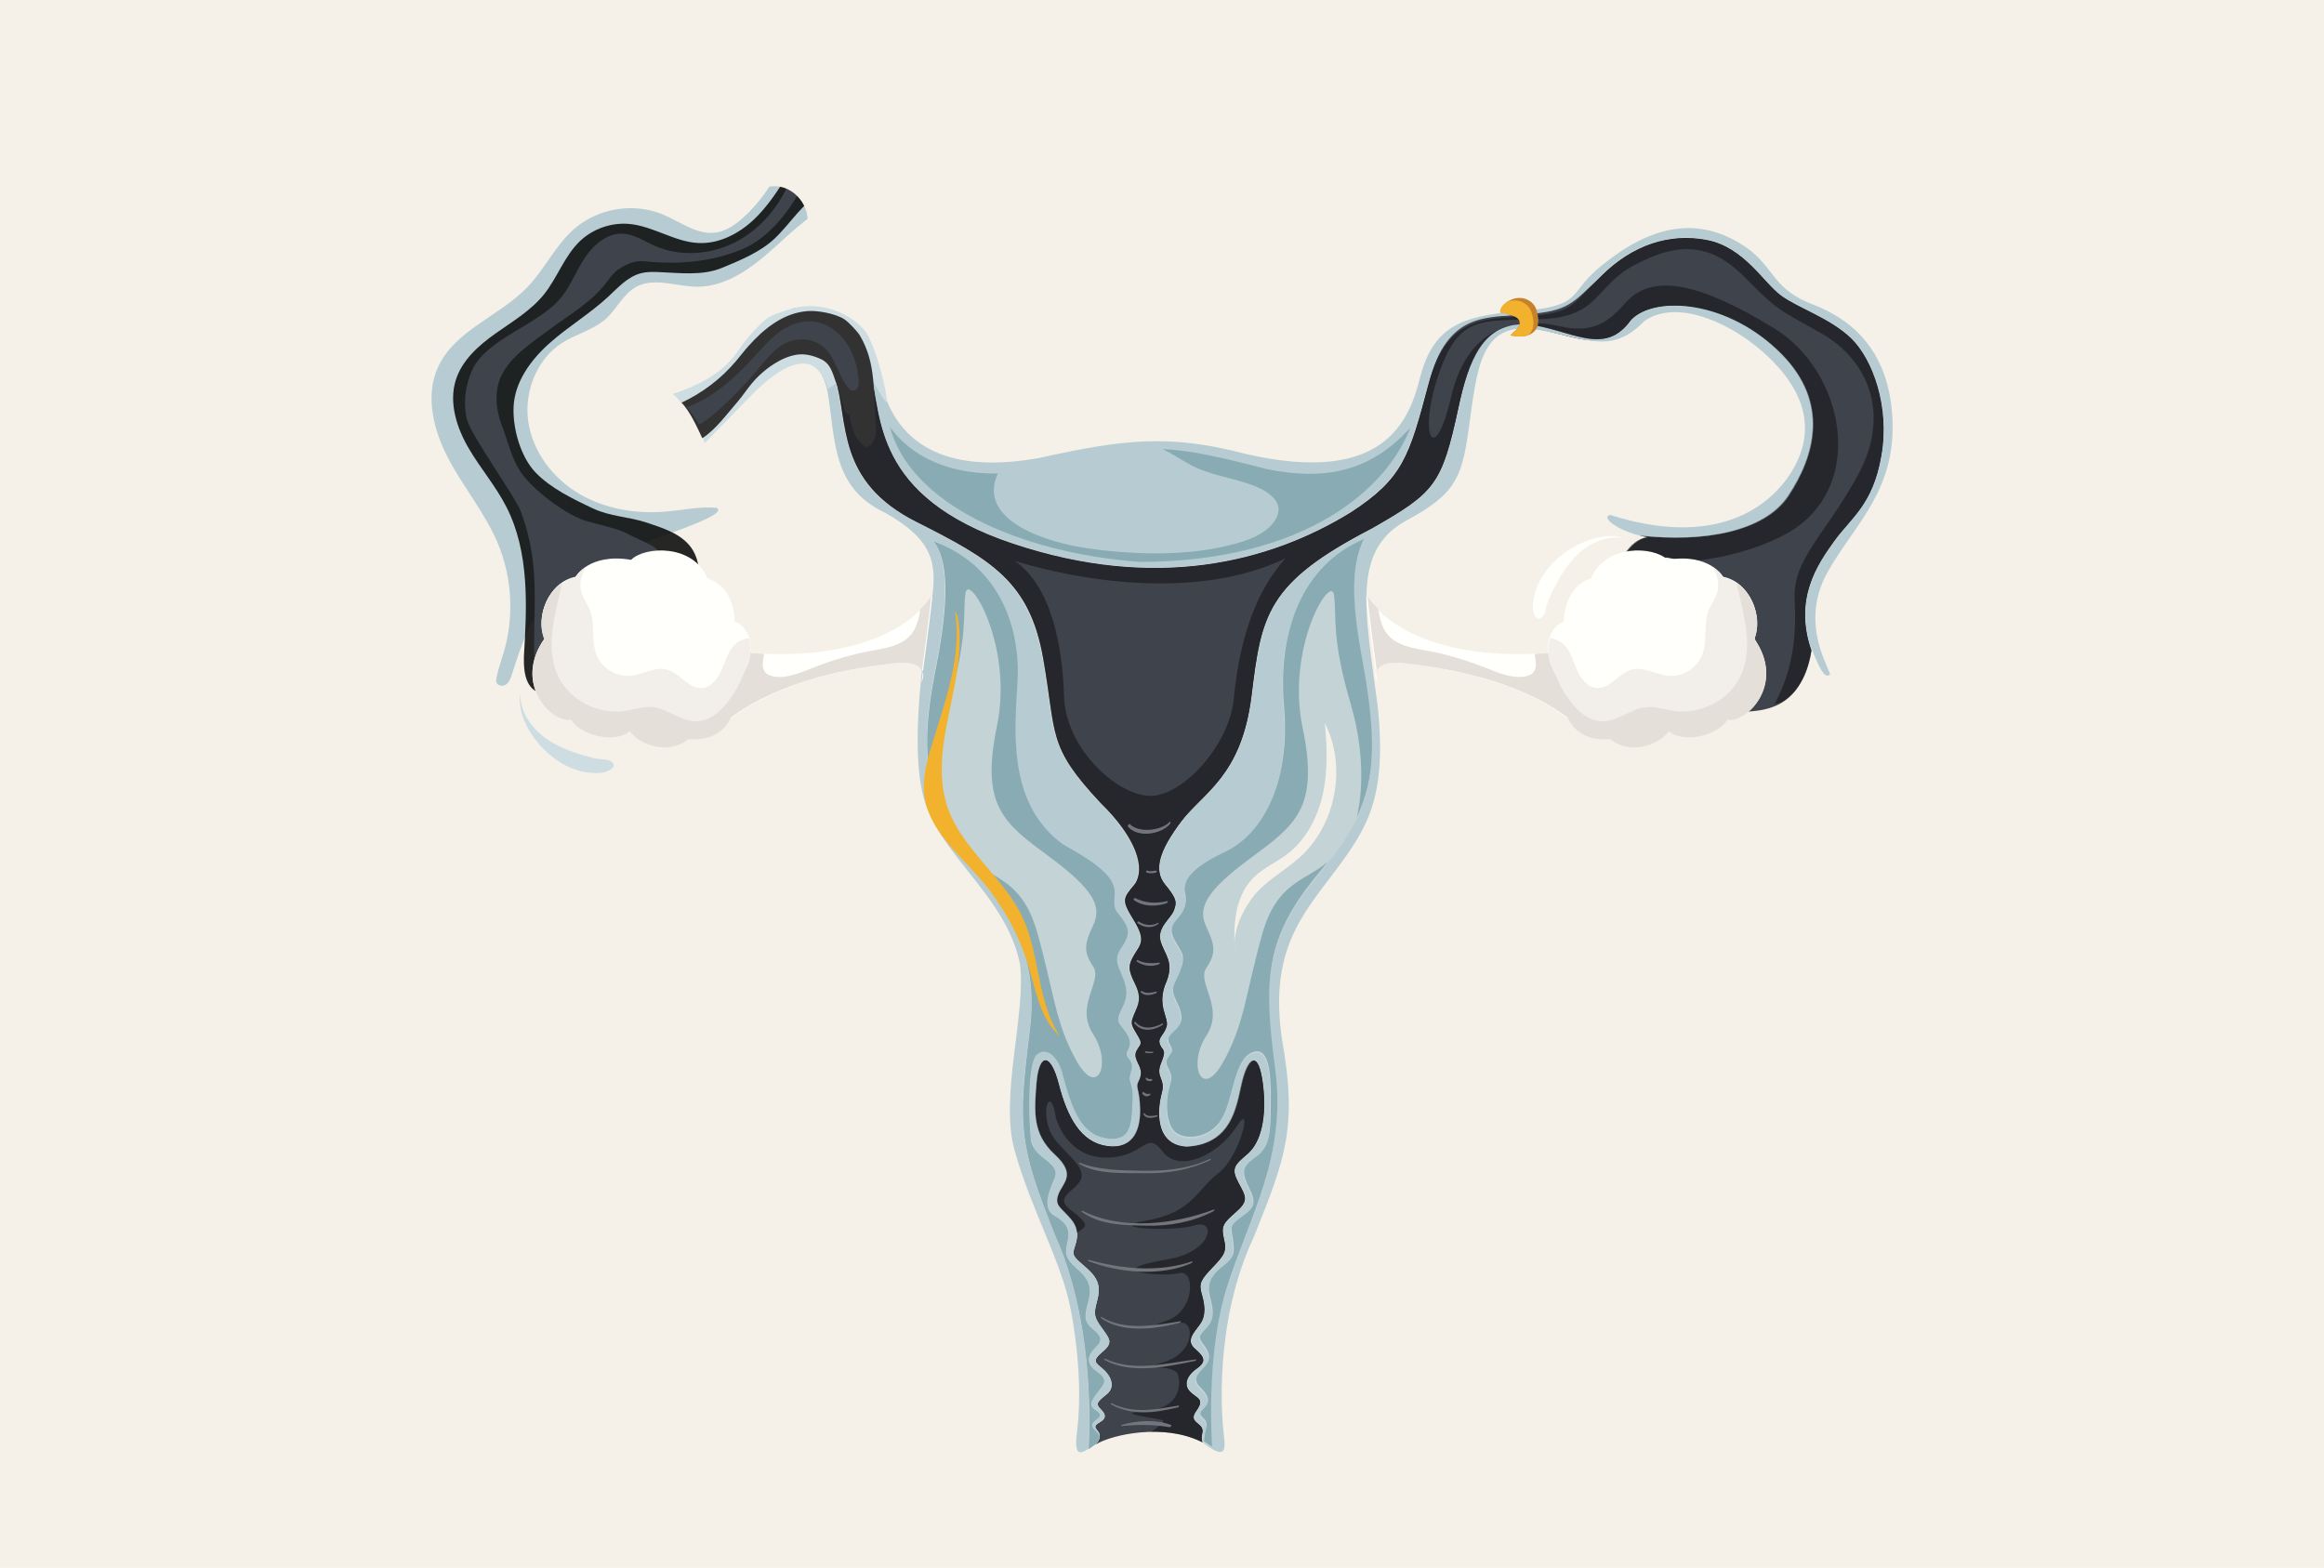 <?xml version="1.0" encoding="utf-8"?>
<!-- Generator: Adobe Illustrator 25.1.0, SVG Export Plug-In . SVG Version: 6.00 Build 0)  -->
<svg version="1.1" id="Layer_1" xmlns="http://www.w3.org/2000/svg" xmlns:xlink="http://www.w3.org/1999/xlink" x="0px" y="0px"
	 viewBox="0 0 1962 1323.9" style="enable-background:new 0 0 1962 1323.9;" xml:space="preserve">
<style type="text/css">
	.st0{fill:#F6F1E8;}
	.st1{fill:#3F434C;}
	.st2{fill:#B7CCD2;}
	.st3{fill:#89ACB4;}
	.st4{opacity:0.79;fill:#B7CCD2;}
	.st5{fill:none;}
	.st6{opacity:0.5;fill:#0C0D0D;}
	.st7{fill:#FFFFFB;}
	.st8{fill:#E4E0D9;}
	.st9{fill:#FFFFFF;}
	.st10{fill:#F2EFEB;}
	.st11{fill:#72767C;}
	.st12{fill:#CEDDE1;}
	.st13{opacity:0.89;}
	.st14{fill:#0C0D0D;}
	.st15{fill:#323233;}
	.st16{fill:#C5822A;}
	.st17{fill:#F3B22E;}
</style>
<g>
	<g>
		<rect class="st0" width="1962" height="1323.9"/>
	</g>
</g>
<path class="st1" d="M1563.1,285.9c-17.9-17.4-44.5-25.5-59.3-36.3c-14.8-10.7-31.2-40.9-62.8-47c-32.1-6.2-62.9,4.6-88.4,29.6
	c-25.5,25-37,30.3-71.8,33.4c-34.7,3.1-58.5-2.7-74.9,58.6c-16.3,61.3-21.5,79.7-65.4,108.3c-69.5,42.9-165.6,66.4-285.1,26.6
	C735.8,419.3,744.9,349.8,735,315.3c-9.1-31.7-24.1-51-61.4-55.2c-0.2,1.8-1.2,3.5-3.4,4.3c-0.9,0.3-1.8,0.7-2.6,1.1
	c-0.6,0.3-1.3,0.4-2,0.5c-10.1,3.6-19.2,8.6-27.5,14.7c-1.2,1.2-2.5,2.4-3.8,3.5c29.2-3.6,60.9,4.5,70.9,35.6
	c11.5,36,0,86.6,69,121.1c62.1,31.4,95.1,49.8,106.5,115c11.5,65.2,3.1,73.6,48.3,121.9c30.7,29.9,38.1,55.4,29.2,68.5
	c-10.2,12.3-11.8,13.3-1.1,30.6c10.7,17.4,5.6,20.5,0.5,29.1c-5.1,8.7-5.6,12.3,0.5,24.5c6.1,12.3,3,17.4-0.5,25.6
	c-3.6,8.2-2.5,9.2,2,16.9c4.6,7.7,4.1,7.7,1,12.3c-3.1,4.6-2.5,7.1,0.5,13.3c3.1,6.1,2.5,9.7,0,14.8c-2.5,5.1,1,5.6,1.5,22.5
	c0.5,16.9-5.1,34.7-27.6,31.7c-22.5-3-33.7-24.5-40.9-52.1c-7.1-27.6-16.8-26.1-18.9-1.5c-2,24.5-3.6,43.4,15.3,60.8
	c18.9,17.4,6.6,24,3.1,33.7c-3.6,9.7,2.6,11.2,10.7,21c8.2,9.7,4.6,18.4,2.5,25c-2,6.6,1.5,8.2,11.2,16.9
	c9.7,8.7,11.2,15.8,8.2,27.1c-3.1,11.2-2.5,13.8,4.1,23c6.6,9.2,9.7,12.3,0.5,19.9c-9.2,7.7-6.1,9.2,0,14.3
	c6.1,5.1,11.8,14.8,3.6,21.5c-8.2,6.6-9.7,8.2-5.1,12.8c4.6,4.6,4.6,7.7-0.5,10.7c-5.1,3.1-5.1,4.1-2,7.7c2.2,2.6,2.8,6.1-1.7,11.2
	c13.7-8.3,57.3-18.1,89.6-2c0.2,0.2,0.4,0.3,0.6,0.4c-0.6-2.4-0.8-4.9-0.1-7.6c2.6-9.7-12.8-8.2-5.1-18.9
	c7.7-10.7,0.5-10.7-5.1-16.4c-5.6-5.6-3.1-13.3,5.6-19.4c8.7-6.1,6.2-10.2-1.5-16.9c-7.7-6.6-1.5-12.8,4.1-20.4
	c5.7-7.7,4.1-17.4,1.5-26.1c-2.5-8.7-0.5-11.8,9.2-22c9.7-10.2,12.3-13.3,9.7-24c-2.6-10.7-0.8-13.3,9.2-22
	c11.8-10.2,9.7-13.3,3.1-25.5c-6.6-12.3-3.6-14.8,7.7-24.5c11.2-9.7,16.4-31.2,12.8-59.3c-3.6-28.1-11.8-22.5-16.9-4.6
	c-5.1,17.9-6.1,55.7-47.5,57.8c-27.6-1.5-24.5-32.2-21-45c3.6-12.8-5.6-13.3-0.5-25.6c5.1-12.3,1-10.2-1-15.8
	c-2-5.6,3.1-7.1,5.6-14.8c2.5-7.7-9.2-17.9,0-38.3c6.6-16.9-2-23-5.1-34.2c-3-11.2,8.7-18.9,11.2-25.5c2.5-6.7,3-9.7-7.2-22
	c-10.2-12.3-5.1-28.6,13.3-53.1c18.4-24.5,51.1-38.1,59.5-106.3c8.4-68.2,12.3-95.1,101.2-141.1c53.7-30.7,59.4-36.7,73.6-102.7
	c8.5-39.1,19.7-68.7,57.2-67.2c36.8,3.8,65.4,25.8,88.4-6.4c19.9-20.7,82-16.9,127.2,29.1c39.8,40.6,28.4,85.1,5.3,119.6
	c-19.8,29.7-70.3,39.5-125.5,33.3c2.4,0.6,4.8,1.1,7.2,1.5c-16.9,1.6-27.7,29.2-29.2,32.7c-2.9,6.9,30.8-17.9,46.3-15.4
	c32.2,5.4,68.2,34.5,76.7,83.5c1.5,18.4-37.5,38.5-31.4,40.8c6.1,2.3-74.8,15.1,16.3,6c16.3-1.6,50.1,0.5,59.3-52.1
	c-15-43.3,5-72.4,19.1-92c14.3-19.9,32.7-30.7,39.9-72.1C1595.8,343.6,1580.9,303.3,1563.1,285.9z"/>
<path class="st2" d="M1543.4,482.2c23.2-40.9,59.3-69.6,53.9-134.3c-5.5-64.8-48.5-83.6-68.2-91.4c-36.1-14.3-30-33.4-61.4-51.8
	c-31.4-18.4-68.2-18.4-113.2,17.7c-32.7,24.6-14.6,36.3-73.2,40.4c-46.4,4.1-70.7,12.1-82.2,55c-9.5,38.9-31.4,92-147.3,65.5
	c-64.8-17.1-103.7-12.3-174.6,3.4c-57.3,10.2-112.5,2.7-131.6-56.6c-6.1-29.2-14.8-46.2-26.8-57.9c-10.2-3.6-16.7-8.4-27.2-10.5
	c-0.2,0-0.4,0-0.7,0c-0.3,0.5-0.7,1-1.2,1.3c25.8,7.5,37.6,25.4,45.3,52.1c10,34.5,0.8,104,120.3,143.8
	c119.6,39.9,215.7,16.4,285.1-26.6c43.9-28.6,49-47,65.4-108.3c16.4-61.3,48.9-55.6,83.6-58.6c34.8-3.1,37.6-8.3,63.1-33.4
	c25.5-25,56.3-35.8,88.4-29.6c31.7,6.1,48,36.3,62.8,47c14.8,10.7,41.4,18.9,59.3,36.3c17.9,17.4,32.7,57.8,25.5,99.1
	c-7.1,41.4-25.5,52.1-39.9,72.1c-14.1,19.6-34.1,48.7-19.1,92c0-0.2,0.1-0.5,0.1-0.7c8.9,22.5,11.6,23.2,15,21.8
	C1548.2,568.8,1516.8,528.6,1543.4,482.2z"/>
<path class="st3" d="M1069.6,396.1c-40.1-10.4-65.1-15.9-88.2-17c7.2,3.7,14.1,7.9,21.1,12c17.8,10.6,38.9,11.9,57.9,19.8
	c13.4,5.6,25.9,15.8,14.7,30.3c-8.2,10.7-23.2,15.7-35.7,18.8c-29.1,7.4-60.1,8.4-89.9,6.3c-28.3-2-58.9-6.1-84.4-19.3
	c-16.6-8.6-31.1-22.8-24.4-42.8c0.5-1.5,1.1-2.9,1.8-4.4c-68,1.1-91.3-39.8-91.3-39.8c16.8,65.3,109.3,107,211.6,114.5
	c141.1-0.6,208.7-63,227.8-113.3C1156.9,398.5,1118.2,406,1069.6,396.1z"/>
<path class="st4" d="M925.5,1208.3c-4.6-4.2-3.8-6.1,0.4-9.6c4.2-3.4,4.6-4.6-1.1-8.4c-5.8-3.8-3.4-7.7,4.2-17.3
	c4.9-6.1,5.4-9.2-3.1-15.3c-8.4-6.1-8.4-12.6-0.4-20.3c6.3-6,4.2-9.6-3.1-15.7c-7.3-6.1-6.5-11.1-3.4-22.6c3.1-11.5,1.1-18.8-9.6-28
	c-10.7-9.2-10-13.4-7.7-23.8c2.3-10.3-2.3-15.7-11.1-20.7c-8.8-5-7.3-15.7-0.4-30.7c6.9-14.9-16.9-16.5-19.6-33.3
	c-2.3-24.1-2.3-65.5,5-72.1c7.3-6.5,18,0,22.2,18.4c9.2,34.9,18.4,50.2,38.3,52.5c19.9,2.3,19.5-14.9,20.3-30.3
	c0.8-15.3-3.8-17.3-2.7-22.2c1.1-5,3-7.7,1.1-11.9c-1.9-4.2-5.7-5.4-2.7-10.4c3.1-5,1.9-10.3-3.1-16.9c-5-6.5-7.5-7.6-1.8-18.5
	c5.7-10.9,3.9-18.1,0-27.4c-3.9-9.3-7.1-14.3-0.1-24.3c6.9-10,6.1-15.3,0.8-23c-5.3-7.7-8.4-6.9-6.9-21.4
	c0.8-13.8-13-25.3-43.7-42.2c-47.5-34.5-40.6-97.3-38.3-138c2.3-40.6-12.3-96.6-71.3-118c13,15.3,13.8,49.8,2.3,107.3
	c-12.3,62.1-13,107.3,28.4,162.5c44.5,52.9,58.2,91.2,50.6,147.2c-9.2,75.9-9.2,92,22,169.2c31.1,69.3,29.7,152.8,28.2,180.3
	c1.3-0.9,2.7-1.8,4.2-3c0.5-0.4,1.1-0.7,1.7-1.1c1.6-1.8,2.6-3.5,3-4.9C928.8,1212,928,1210.6,925.5,1208.3z"/>
<path class="st4" d="M1035.5,1088.7c19.2-60.6,50.6-109.6,40.6-184.7c-10-75.1-8.5-110.4,36.8-164.8c45.2-54.4,54.4-85.8,36.8-180.9
	c-10-53.6-8.4-81.2,1.5-101.2c-52.9,22.2-72.8,79-67.5,140.3c5.4,61.3-15.3,108.8-52.1,124.9c-26.8,13-33.7,23.8-31.4,33.7
	c2.3,10-1.5,16.1-7.6,23c-6.1,6.9-3.9,12.3,0.7,19.9c4.6,7.7,7.7,10.7,2.3,23.8c-5.4,13-8.4,13-2.3,25.3c6.2,12.3,4.6,18.4-2.3,24.5
	c-6.9,6.1-5.4,7.7-2.3,13.8c3.1,6.1-7.7,8.4-3,16.9c4.6,8.4,3,10,0.8,18.4c-2.3,8.4-3,28.3,5.1,35.8c8.2,7.5,29.5,5.9,39.4-10.6
	c9.9-16.5,10.3-49.6,25.5-56.2c15.2-6.6,16.2,19,16.1,40.5c-0.1,33.1-1.7,40.2-14.9,49.4c-9.7,7.2-9.7,11.8-3.1,25.1
	c6.6,13.3,3.1,16.9-7.7,24.5c-10.7,7.7-7.1,9.2-6.1,19.4c1,10.2,2,13.3-9.2,22c-11.3,8.7-12.8,16.4-10.2,26.1
	c2.6,9.7,4.1,17.9-3,25.5c-7.2,7.7-7.2,7.7-2,14.8c5.1,7.1,6.1,12.3-1,19.4c-7.1,7.1-7.7,10.7-2,16.3c5.7,5.6,8.2,10.7,4.1,15.8
	c-4.1,5.1-6.7,5.6-1.5,10.2c4.8,4.3,1,7.3,0.1,19.2c2.7,2,5,3.6,6.9,4.8C1021.7,1205.4,1019.2,1140.2,1035.5,1088.7z"/>
<path class="st2" d="M960.6,898.6c-3-6.1-3.6-8.7-0.5-13.3c3.1-4.6,3.6-4.6-1-12.3c-4.6-7.7-5.6-8.7-2-16.9
	c3.6-8.2,6.7-13.3,0.5-25.6c-6.2-12.3-5.6-15.8-0.5-24.5c5.1-8.7,10.2-11.8-0.5-29.1c-10.7-17.4-9.2-18.3,1.1-30.6
	c8.9-13.1,1.5-38.6-29.2-68.5c-45.2-48.3-36.8-56.7-48.3-121.9c-11.5-65.1-44.5-83.6-106.5-115c-69-34.5-57.5-85.1-69-121.1
	c-9.7-30.2-39.9-38.8-68.4-35.9c1.6,0.8,2.6,2.6,2.7,4.3c23.2-0.9,54.3,11,59.8,43.6c6.6,39.5,3.3,80.2,48.7,101.3
	c39.5,22.4,43.8,41.5,39.2,72.9c-4.6,31.4-22.2,131.8-3.8,177c18.4,45.2,67.5,77.4,78.2,131.1c5.3,41.4-17.3,111.7-4.6,157.1
	c14.6,52.1,39.9,94.3,47.5,134.9c7.7,40.6,8.4,77.4,5.4,101.2c-2.7,20.6,1,21.6,9.6,16c1.5-27.5,2.9-110.9-28.2-180.3
	c-31.2-77.1-31.2-93.2-22-169.2c7.6-55.9-6.1-94.3-50.6-147.2c-41.4-55.2-40.6-100.4-28.4-162.5c11.5-57.5,10.7-92-2.3-107.3
	c59,21.5,73.6,77.4,71.3,118c-2.3,40.6-9.2,103.5,38.3,138c30.7,16.9,44.5,28.4,43.7,42.2c-1.5,14.6,1.5,13.8,6.9,21.4
	c5.4,7.7,6.1,13-0.8,23c-6.9,10-3.8,15,0.1,24.3c3.9,9.3,5.7,16.5,0,27.4c-5.7,10.8-3.2,11.9,1.8,18.5c5,6.5,6.1,11.9,3.1,16.9
	c-3.1,5,0.8,6.1,2.7,10.4c1.9,4.2,0,6.9-1.1,11.9c-1.1,5,3.4,6.9,2.7,22.2c-0.8,15.3-0.4,32.6-20.3,30.3
	c-19.9-2.3-29.2-17.6-38.3-52.5c-4.2-18.4-14.9-24.9-22.2-18.4c-7.3,6.5-7.3,47.9-5,72.1c2.7,16.9,26.4,18.4,19.6,33.3
	c-6.9,15-8.4,25.7,0.4,30.7c8.8,5,13.4,10.4,11.1,20.7c-2.3,10.4-3.1,14.6,7.7,23.8c10.7,9.2,12.6,16.5,9.6,28
	c-3,11.5-3.8,16.5,3.4,22.6c7.3,6.1,9.4,9.7,3.1,15.7c-8,7.7-8,14.2,0.4,20.3c8.4,6.1,7.9,9.2,3.1,15.3c-7.6,9.6-10,13.4-4.2,17.3
	c5.8,3.8,5.4,5,1.1,8.4c-4.2,3.5-5,5.4-0.4,9.6c2.5,2.3,3.3,3.7,2.8,6.3c0.8-2.6,0.1-4.6-1.3-6.3c-3.1-3.6-3.1-4.6,2-7.7
	c5.1-3.1,5.1-6.1,0.5-10.7c-4.6-4.6-3.1-6.1,5.1-12.8c8.2-6.6,2.6-16.4-3.6-21.5c-6.1-5.1-9.2-6.6,0-14.3c9.2-7.7,6.1-10.7-0.5-19.9
	c-6.7-9.2-7.2-11.8-4.1-23c3.1-11.2,1.5-18.4-8.2-27.1c-9.7-8.7-13.3-10.2-11.2-16.9c2-6.6,5.6-15.3-2.5-25
	c-8.2-9.7-14.3-11.2-10.7-21c3.6-9.7,15.9-16.4-3.1-33.7c-18.9-17.4-17.4-36.3-15.3-60.8c2-24.5,11.8-26.1,18.9,1.5
	c7.2,27.6,18.4,49.1,40.9,52.1c22.5,3.1,28.1-14.8,27.6-31.7c-0.5-16.9-4.1-17.4-1.5-22.5C963.1,908.3,963.6,904.7,960.6,898.6z"/>
<path class="st2" d="M1504.6,299.2c-45.2-46-107.3-49.8-127.2-29.1c-23,32.2-51.6,7.5-88.4,3.7c-37.5-1.5-48.8,30.8-57.2,69.9
	c-14.2,66-19.9,72-73.6,102.7c-88.9,46-92.7,72.8-101.2,141.1c-8.4,68.2-41.2,81.8-59.5,106.3c-18.4,24.5-23.5,40.9-13.3,53.1
	c10.2,12.3,9.7,15.3,7.2,22c-2.6,6.6-14.3,14.3-11.2,25.5c3.1,11.2,11.8,17.4,5.1,34.2c-9.2,20.5,2.5,30.7,0,38.3
	c-2.5,7.7-7.7,9.2-5.6,14.8c2,5.6,6.1,3.6,1,15.8c-5.1,12.3,4.1,12.8,0.5,25.6c-3.6,12.8-6.6,43.4,21,45c41.4-2,42.4-39.9,47.5-57.8
	c5.1-17.9,13.3-23.5,16.9,4.6c3.6,28.1-1.5,49.6-12.8,59.3c-11.2,9.7-14.3,12.3-7.7,24.5c6.6,12.3,8.7,15.3-3.1,25.5
	c-9.9,8.7-11.8,11.2-9.2,22c2.5,10.7,0,13.8-9.7,24c-9.7,10.2-11.8,13.3-9.2,22c2.5,8.7,4.1,18.4-1.5,26.1
	c-5.6,7.7-11.8,13.8-4.1,20.4c7.7,6.6,10.2,10.7,1.5,16.9c-8.7,6.1-11.2,13.8-5.6,19.4c5.6,5.6,12.8,5.6,5.1,16.4
	c-7.7,10.8,7.7,9.2,5.1,18.9c-0.7,2.6-0.5,5.2,0.1,7.6c0.2,0.2,0.4,0.3,0.6,0.4c0.9-11.9,4.7-14.9-0.1-19.2
	c-5.1-4.6-2.5-5.1,1.5-10.2c4.1-5.1,1.6-10.2-4.1-15.8c-5.6-5.6-5.1-9.2,2-16.3c7.2-7.2,6.1-12.3,1-19.4c-5.1-7.1-5.1-7.1,2-14.8
	c7.1-7.6,5.6-15.8,3-25.5c-2.5-9.7-1-17.4,10.2-26.1c11.2-8.7,10.2-11.8,9.2-22c-1-10.2-4.6-11.7,6.1-19.4
	c10.7-7.7,14.3-11.2,7.7-24.5c-6.7-13.3-6.7-17.9,3.1-25.1c13.3-9.2,14.8-16.3,14.9-49.4c0.1-21.5-0.9-47.1-16.1-40.5
	c-15.2,6.6-15.6,39.7-25.5,56.2c-9.9,16.5-31.3,18.1-39.4,10.6c-8.1-7.5-7.4-27.4-5.1-35.8c2.3-8.4,3.8-10-0.8-18.4
	c-4.6-8.4,6.1-10.7,3-16.9c-3-6.1-4.6-7.7,2.3-13.8c6.9-6.1,8.4-12.3,2.3-24.5c-6.1-12.3-3-12.3,2.3-25.3c5.4-13,2.3-16.1-2.3-23.8
	c-4.6-7.7-6.9-13-0.7-19.9c6.1-6.9,9.9-13,7.6-23c-2.3-10,4.6-20.7,31.4-33.7c36.8-16.1,57.5-63.6,52.1-124.9
	c-5.3-61.3,14.6-118,67.5-140.3c-10,19.9-11.5,47.5-1.5,101.2c17.6,95.1,8.4,126.5-36.8,180.9c-45.2,54.4-46.8,89.7-36.8,164.8
	c10,75.1-21.5,124.2-40.6,184.7c-16.3,51.4-13.8,116.6-12.6,135.1c12.3,7.3,11.6-1.4,10.3-11.7c-1.5-12.3-9.2-93.5,25.3-167.1
	c26.8-66.7,37-92.5,23.8-167.1c-11.2-75.6,18.4-106.3,45-142.1c26.6-35.7,43.9-61.3,35.8-139c-10.2-78.7-22.5-130.8,23.5-156.4
	c41.9-22.5,47.3-35.7,53.2-76.7c7.1-50.1,8.9-93.1,58-84.9c40.9,7.2,62.6,21.6,90.2-7c25.5-18.4,67.5-1,95.1,21.5
	c27.6,22.5,47,51.1,38.8,83.8c-8.2,32.7-53.2,93-162.5,58.2c-8.2,1.8,5.6,12.7,25.2,17.5c55.2,6.2,105.7-3.6,125.5-33.3
	C1532.9,384.3,1544.4,339.8,1504.6,299.2z"/>
<path class="st3" d="M953.8,908.9c1.1-5,3-7.7,1.1-11.9c-1.9-4.2-5.7-5.4-2.7-10.4c3.1-5,1.9-10.3-3.1-16.9c-5-6.5-7.5-7.6-1.8-18.5
	c5.7-10.9,3.9-18.1,0-27.4c-3.9-9.3-7.1-14.3-0.1-24.3c6.9-10,6.1-15.3,0.8-23c-5.3-7.7-8.4-6.9-6.9-21.4
	c0.8-13.8-13-25.3-43.7-42.2c-47.5-34.5-40.6-97.3-38.3-138c2.3-40.6-12.3-96.6-71.3-118c13,15.3,13.8,49.8,2.3,107.3
	c-9.4,47.5-12,85.2,5.8,125l0.1-0.1c0,0-11.6-39.8,5-96.2c16.6-56.4,11.6-73.8,14.1-92c2.5-18.2,40.6,44,26.6,112
	c-14.1,68,5.8,82.1,43.9,110.3c38.2,28.2,44.8,42.3,37.3,58.1c-7.5,15.8-8.3,22.4,0,34.8c8.3,12.4-15.8,33.2,0,57.2
	c15.8,24,4.1,54.7-14.1,22.4c-18.2-32.3-19.1-58.9-33.2-108.6c-14.1-49.8-43.1-43.9-62.2-68c-0.6-0.8-1.3-1.5-2-2
	c2.2,3.2,4.5,6.5,6.9,9.8c44.5,52.9,58.2,91.2,50.6,147.2c-9.2,75.9-9.2,92,22,169.2c31.1,69.3,29.7,152.8,28.2,180.3
	c1.3-0.9,2.7-1.8,4.2-3c0.5-0.4,1.1-0.7,1.7-1.1c1.6-1.8,2.6-3.5,3-4.9c0.5-2.6-0.3-4-2.8-6.3c-4.6-4.2-3.8-6.1,0.4-9.6
	c4.2-3.4,4.6-4.6-1.1-8.4c-5.8-3.8-3.4-7.7,4.2-17.3c4.9-6.1,5.4-9.2-3.1-15.3c-8.4-6.1-8.4-12.6-0.4-20.3c6.3-6,4.2-9.6-3.1-15.7
	c-7.3-6.1-6.5-11.1-3.4-22.6c3.1-11.5,1.1-18.8-9.6-28c-10.7-9.2-10-13.4-7.7-23.8c2.3-10.3-2.3-15.7-11.1-20.7
	c-8.8-5-7.3-15.7-0.4-30.7c6.9-14.9-16.9-16.5-19.6-33.3c-2.3-24.1-2.3-65.5,5-72.1c7.3-6.5,18,0,22.2,18.4
	c9.2,34.9,18.4,50.2,38.3,52.5c19.9,2.3,19.5-14.9,20.3-30.3C957.3,915.8,952.7,913.9,953.8,908.9z"/>
<path class="st3" d="M1065.7,788.4c-14.1,49.8-14.9,76.3-33.2,108.6c-18.2,32.3-29.9,1.7-14.1-22.4c15.8-24-8.3-44.8,0-57.2
	c8.3-12.4,7.5-19.1,0-34.8c-7.4-15.8-0.8-29.9,37.3-58c38.2-28.2,58.1-42.3,44-110.3c-14.1-68,24-130.2,26.5-111.9
	c2.5,18.2-2.5,35.7,14.1,92c15.5,52.7,6.4,90.9,5.1,95.7c16.1-33.3,16.6-68.5,4.6-133.7c-10-53.6-8.4-81.2,1.5-101.2
	c-52.9,22.2-72.8,79-67.5,140.3c5.4,61.3-15.3,108.8-52.1,124.9c-26.8,13-33.7,23.8-31.4,33.7c2.3,10-1.5,16.1-7.6,23
	c-6.1,6.9-3.9,12.3,0.7,19.9c4.6,7.7,7.7,10.7,2.3,23.8c-5.4,13-8.4,13-2.3,25.3c6.2,12.3,4.6,18.4-2.3,24.5
	c-6.9,6.1-5.4,7.7-2.3,13.8c3.1,6.1-7.7,8.4-3,16.9c4.6,8.4,3,10,0.8,18.4c-2.3,8.4-3,28.3,5.1,35.8c8.2,7.5,29.5,5.9,39.4-10.6
	c9.9-16.5,10.3-49.6,25.5-56.2c15.2-6.6,16.2,19,16.1,40.5c-0.1,33.1-1.7,40.2-14.9,49.4c-9.7,7.2-9.7,11.8-3.1,25.1
	c6.6,13.3,3.1,16.9-7.7,24.5c-10.7,7.7-7.1,9.2-6.1,19.4c1,10.2,2,13.3-9.2,22c-11.3,8.7-12.8,16.4-10.2,26.1
	c2.6,9.7,4.1,17.9-3,25.5c-7.2,7.7-7.2,7.7-2,14.8c5.1,7.1,6.1,12.3-1,19.4c-7.1,7.1-7.7,10.7-2,16.3c5.7,5.6,8.2,10.7,4.1,15.8
	c-4.1,5.1-6.7,5.6-1.5,10.2c4.8,4.3,1,7.3,0.1,19.2c2.7,2,5,3.6,6.9,4.8c-1.1-18.5-3.7-83.7,12.6-135.1
	c19.2-60.6,50.6-109.6,40.6-184.7c-10-75.1-8.5-110.4,36.8-164.8c2.7-3.3,5.3-6.5,7.8-9.6C1102.4,743.9,1078.2,744.3,1065.7,788.4z"
	/>
<g>
	<path class="st5" d="M856.6,473.4c30.8,21.4,40.4,71.1,41.7,114.6c1.3,43.5,43.6,82.6,71.7,83.9c28.1,1.3,67.8-43.3,71.5-81.3
		c5.3-55,20.3-93.2,43.7-119.3C988.5,517.8,856.6,473.4,856.6,473.4z"/>
</g>
<path class="st5" d="M856.6,473.4c30.8,21.4,40.4,71.1,41.7,114.6c1.3,43.5,43.6,82.6,71.7,83.9c28.1,1.3,67.8-43.3,71.5-81.3
	c5.3-55,20.3-93.2,43.7-119.3C988.5,517.8,856.6,473.4,856.6,473.4z"/>
<path class="st6" d="M1563.1,285.9c-17.9-17.4-44.5-25.5-59.3-36.3c-14.8-10.7-31.2-40.9-62.8-47c-32.1-6.2-62.9,4.6-88.4,29.6
	c-25.5,25-24,31.4-58.7,34.4c-34.7,3.1-71.6-3.8-87.9,57.6c-16.3,61.3-21.5,79.7-65.4,108.3c-69.5,42.9-165.6,66.4-285.1,26.6
	C735.8,419.3,744.9,349.8,735,315.3c-9.4-32.4-24.8-52-64.2-55.5c-1.2,2.3-2.8,4.4-4.7,6.2c31.9,2.2,46.4,9.6,60.3,50.7
	c17.3,51,3.5,77.8-10.4,19.9c-9.9-45-34.9-60.4-59.1-63.5c-5.3,3.4-10.9,6.3-15.6,9.5c-0.5,0.3-0.9,0.7-1.4,1
	c27.5-1.9,55.8,7.1,65.1,36.2c11.5,36,0,86.6,69,121.1c62.1,31.4,95.1,49.8,106.5,115c11.5,65.2,3.1,73.6,48.3,121.9
	c30.7,29.9,38.1,55.4,29.2,68.5c-10.2,12.3-11.8,13.3-1.1,30.6c10.7,17.4,5.6,20.5,0.5,29.1c-5.1,8.7-5.6,12.3,0.5,24.5
	c6.1,12.3,3,17.4-0.5,25.6c-3.6,8.2-2.5,9.2,2,16.9c4.6,7.7,4.1,7.7,1,12.3c-3.1,4.6-2.5,7.1,0.5,13.3c3.1,6.1,2.5,9.7,0,14.8
	c-2.5,5.1,1,5.6,1.5,22.5c0.5,16.9-5.1,34.7-27.6,31.7c-22.5-3-33.7-24.5-40.9-52.1c-7.1-27.6-16.8-26.1-18.9-1.5
	c-2,24.5-3.6,43.4,15.3,60.8c18.9,17.4,6.6,24,3.1,33.7c-3.6,9.7,2.6,11.2,10.7,21c3.4,4,4.7,7.9,5,11.5c6-4.2,9.4-5.4,4.9-10.6
	c-9.4-10.9-24.7-13.1-8.7-26.1c16-13.1,5.8-19.6-12.3-39.2c-18.2-19.6-6.5-54.5-1.5-21.1c0,0,8.7,33.4,42.1,33.4
	c33.4,0,33.4-24,47.9-5.1c14.5,18.9,47.9,2.2,62.5-21.1c14.5-23.2,2.9,25.4-15.2,39.2c-18.2,13.8-22.2,33.6-60.7,40.1
	c-38.5,6.5,21.4,10,40.3,4.2c18.9-5.8,15.4,22.1-22.1,28.5c-61.1,10.4-4.6,15.4,9.2,11.8c13.8-3.6,13.6,32.4-11.1,40.4
	c-24.7,8-1.3,4.9,11.4,1.7c12.6-3.2,14.1,25.1-13.5,33.1c-27.6,8,9.4,0,12.3,10.9c2.9,10.9-0.7,27.6-24.7,29.8
	c-24,2.2-13.1,3.6,2.9,6.5c13.1,2.4,12,1.8-0.6,11.5c14.1-0.2,29.1,2.1,42.2,8.6c0.2,0.2,0.4,0.3,0.6,0.4c-0.6-2.4-0.8-4.9-0.1-7.6
	c2.6-9.7-12.8-8.2-5.1-18.9c7.7-10.7,0.5-10.7-5.1-16.4c-5.6-5.6-3.1-13.3,5.6-19.4c8.7-6.1,6.2-10.2-1.5-16.9
	c-7.7-6.6-1.5-12.8,4.1-20.4c5.7-7.7,4.1-17.4,1.5-26.1c-2.5-8.7-0.5-11.8,9.2-22c9.7-10.2,12.3-13.3,9.7-24
	c-2.6-10.7-0.8-13.3,9.2-22c11.8-10.2,9.7-13.3,3.1-25.5c-6.6-12.3-3.6-14.8,7.7-24.5c11.2-9.7,16.4-31.2,12.8-59.3
	c-3.6-28.1-11.8-22.5-16.9-4.6c-5.1,17.9-6.1,55.7-47.5,57.8c-27.6-1.5-24.5-32.2-21-45c3.6-12.8-5.6-13.3-0.5-25.6
	c5.1-12.3,1-10.2-1-15.8c-2-5.6,3.1-7.1,5.6-14.8c2.5-7.7-9.2-17.9,0-38.3c6.6-16.9-2-23-5.1-34.2c-3-11.2,8.7-18.9,11.2-25.5
	c2.5-6.7,3-9.7-7.2-22c-10.2-12.3-5.1-28.6,13.3-53.1c18.4-24.5,51.1-38.1,59.5-106.3c8.4-68.2,12.3-95.1,101.2-141.1
	c53.7-30.7,59.4-36.7,73.6-102.7c8.5-39.1,19.7-71.4,57.2-69.9c36.8,3.8,65.4,28.5,88.4-3.7c19.9-20.7,82-16.9,127.2,29.1
	c39.8,40.6,28.4,85.1,5.3,119.6c-19.8,29.7-70.3,39.5-125.5,33.3c2.4,0.6,4.8,1.1,7.2,1.5c-16.9,1.6-25,24.3-26.4,27.8
	c-2.9,6.9,28.1-13,43.6-10.5c4.4,0.7,9,2,13.5,3.6c26.1-2.1,55.4-8.1,83-22c73.4-37.2,53.5-140-8.7-176.3
	c-59.6-36.3-100.7-46.5-123.6-20.7c-13.8,15.6-26.8,26.8-56.2,19.9c-29.4-6.9-76.9-5.2-91.6,61.4c-13.8,57.9-27.6,31.1-10.4-19.9
	c17.3-51,35.1-45.7,86.1-47.4c50.9-1.7,45.3-27.8,79.9-45.9c34.5-18.2,62.2-19.9,91.6,9.5c29.4,29.4,25.9,25.9,65.7,48.4
	c39.8,22.5,58.8,68.3,31.1,119.3c-27.6,51-55.3,70.9-53.6,105.4c1.4,27.5-0.2,57.2-16.9,88.1c6.9,0.6,27.2-13.6,31-45.1
	c-15-43.3,5-72.4,19.1-92c14.3-19.9,32.7-30.7,39.9-72.1C1595.8,343.6,1580.9,303.3,1563.1,285.9z M1041.5,590.7
	c-3.7,38-43.3,82.6-71.5,81.3c-28.1-1.3-70.3-40.5-71.7-83.9c-1.3-43.5-10.9-93.2-41.7-114.6c0,0,131.9,44.4,228.6-2
	C1061.8,497.5,1046.8,535.7,1041.5,590.7z"/>
<path class="st2" d="M876.9,595.7c0,0-4.4,44.5,27.2,74.8c31.5,30.3,44.3,38,40.7,48.9c-3.7,10.9-67.9-7.3-76.4-72.8
	C860,581.2,872.1,547.2,876.9,595.7z"/>
<path class="st2" d="M1065.9,595.7c0,0,4.3,44.5-27.2,74.8c-31.6,30.3-44.4,38-40.7,48.9c3.6,10.9,67.9-7.3,76.4-72.8
	C1082.9,581.2,1070.7,547.2,1065.9,595.7z"/>
<g>
	<path class="st7" d="M1306.4,551.1c0,0-108.6,13.2-153-47.5c2.2,22.4,9.2,72.6,9.2,72.6s-10.1-19.8,21.5-16.3
		c31.6,3.5,94.5,12.7,139.8,47C1327.6,590.7,1318.7,565.6,1306.4,551.1z"/>
	<path class="st8" d="M1163.6,514.3c0.6,4.3,1.6,8.6,3,12.7c7.3,20.9,30.4,20.1,49,24.6c13.6,3.3,26.6,7.4,39.6,12.6
		c8.6,3.4,18.6,7.7,28.2,7.4c15.3-0.6,14-9.6,12.1-19.5c7.5-0.4,11.9-0.9,11.9-0.9c12.3,14.5,21.1,39.6,17.6,55.8
		c-45.3-34.3-108.2-43.5-139.8-47c-16.5-1.8-21.6,2.6-22.8,7.3c-2.1-15.4-6.4-47.1-8-63.6C1157.3,507.5,1160.3,511,1163.6,514.3z"/>
	<path class="st9" d="M1174.9,530.5c30.7,15.4,67.1,27.7,102,23.4c0.6-0.1,1.8,1.6,1,1.8c-16.1,4.5-36.3,1.5-52.3-2.4
		c-16.8-4.1-35.8-10.3-50.1-20.2C1174.7,532.6,1173.1,529.5,1174.9,530.5z"/>
	<path class="st7" d="M1454.7,487c0,0-11.5-20.3-46.9-14.3c-11.7-11.7-52.7-13.4-64.5,15.7c-23.5,7.2-23,36.3-23,36.3
		c-17.9,7.7-14.3,30.7-9.2,40.4c-6.7,12.3,5.1,27.1,11.2,31.2c0,0,0.5,30.1,36.8,27.1c15.3,12.8,39.8,6.6,49.5-6.7
		c11.8,10.2,40.4,4.6,49.6-9.7c16.3,3.1,49-30.1,22.5-68C1488.4,520.5,1477.7,491.7,1454.7,487z"/>
	<g>
		<path class="st10" d="M1311.4,565.6c-3.2-6.1-5.8-17.4-2.9-26.8c4,0.5,7.8,2.1,11,4.8c6.2,5.4,8.4,13.9,11.6,21.5
			c3.2,7.6,9,15.4,17.2,15.8c11.2,0.6,18.4-12.6,29.2-15.5c10.2-2.8,20.5,4.2,31,5.2c11.8,1.1,23.9-6.3,28.4-17.3
			c4.9-12.1,0.9-26.3,5.8-38.4c2.1-5.2,5.7-9.7,7.2-15.1c2-7.2-0.2-15-4.4-21.3c6.8,4.2,9.5,9,9.5,9c23,4.8,33.7,33.6,26.1,52
			c26.6,37.8-6.2,71-22.5,68c-9.2,14.3-37.8,19.9-49.6,9.7c-9.7,13.3-34.2,19.4-49.5,6.7c-36.3,3.1-36.8-27.1-36.8-27.1
			C1316.5,592.6,1304.7,577.8,1311.4,565.6z"/>
	</g>
	<g>
		<path class="st8" d="M1320.6,595.9c-12.4-3.3-15.8-23.8-12.7-35.2c3.3,3.4,8.2,16.2,10.5,20.3c8,13.5,19.3,28.3,35,28
			c12.8-0.2,23.5-10.7,36.3-11.9c7.7-0.8,15.3,1.9,22.9,3.1c22.5,3.4,46.9-8.5,56.7-29.1c7.9-16.5,6.2-35.9,2.4-53.8
			c-1.7-8.3-3.9-16.6-5.6-24.9c15.1,10.1,21.2,32.2,14.9,47.3c26.6,37.8-6.2,71-22.5,68c-9.2,14.3-37.8,19.9-49.6,9.7
			c-9.7,13.3-34.2,19.4-49.5,6.7C1323.2,627,1320.6,595.9,1320.6,595.9z"/>
	</g>
</g>
<g>
	<path class="st11" d="M987,694.4c-7.4,7.2-25.7,9-33.3,1.4c-0.5-0.5-2,1.4-1.5,2.1c8.1,9.7,27.7,6.8,35.4-2
		C988.5,694.8,988.5,692.9,987,694.4z"/>
	<path class="st11" d="M976.5,735.3c-2.7-0.5-5.3,1.1-7.9-0.3c-0.5-0.3-1.5,1.1-1,1.4c2.4,1.5,5.6,1,8.3,0.4
		C976.1,736.8,977.1,735.4,976.5,735.3z"/>
	<path class="st11" d="M985.6,760.8c-9.8,2.3-18.3,1.9-27.4-2.5c-0.5-0.3-1.5,1.1-1.1,1.5c7.8,6,18.9,5.8,27.8,2.9
		C985.4,762.5,986.6,760.6,985.6,760.8z"/>
	<path class="st11" d="M977.7,779.2c-5.6,2.9-11.3,2.2-16.5-1.2c-0.4-0.3-1.4,1.1-1,1.4c5.4,3.8,11.6,4.8,17.2,1.1
		C977.8,780.2,978.6,778.7,977.7,779.2z"/>
	<path class="st11" d="M979.1,812.8c-6.3,0.7-13,1-18.7-2.2c-0.4-0.2-1.2,0.9-0.8,1.2c5.3,3.8,12.9,4.8,18.9,2.4
		C978.8,814,979.6,812.8,979.1,812.8z"/>
	<path class="st11" d="M976.4,837.2c-4.4,0.9-8.5,2.3-12.6-0.5c-0.3-0.3-1.1,0.8-0.8,1.1c3.7,3.6,8.2,2.4,12.7,1
		C976.2,838.7,977.2,837,976.4,837.2z"/>
	<path class="st11" d="M981.5,864.1c-7.4,4-17,5.9-23.1-1.4c-0.3-0.3-1.1,0.8-0.9,1.1c5.9,8,16.1,6.5,23.7,1.8
		C981.7,865.3,982.6,863.6,981.5,864.1z"/>
	<path class="st11" d="M973.6,888.1c-2-0.1-4,0.2-6-0.5c-0.5-0.2-1.3,1.1-0.8,1.2c2,0.7,4.1,0.4,6.2,0.3
		C973.4,889.1,974,888.2,973.6,888.1z"/>
	<path class="st11" d="M972.7,911.2c-1.6-0.3-3.5,0.4-4.5-1.3c-0.3-0.5-1.2,0.7-1,1.1c0.8,1.9,3,2.1,4.8,1.7
		C972.3,912.7,973.3,911.4,972.7,911.2z"/>
	<path class="st11" d="M971,923.4c-2.2,0.7-4,0.2-5.6-1.4c-0.3-0.3-1.3,0.9-1.1,1.3c1.6,2.3,3.6,3.1,6.2,1.7
		C970.9,924.9,971.8,923.2,971,923.4z"/>
	<path class="st11" d="M977.1,941.6c-3.4,0.6-8.7,1.9-11-1.7c-0.2-0.4-0.9,0.5-0.8,0.9c2.1,4.1,7.6,3.3,11.3,2.1
		C977,942.8,977.8,941.5,977.1,941.6z"/>
	<path class="st11" d="M1021.8,978.4c-18.6,8.8-38.3,10.5-58.6,10.1c-16.8-0.3-36-0.4-51.7-6.8c-0.3-0.1-0.8,0.6-0.6,0.8
		c15.1,9.6,38.9,7.8,56.2,8.1c18.8,0.3,37.3-2.8,54.3-10.9C1021.9,979.5,1022.6,978,1021.8,978.4z"/>
	<path class="st11" d="M1025,1021.2c-33.8,12.7-77.7,18-111.2,1.1c-0.3-0.1-0.9,0.7-0.6,0.9c15.7,11.4,36.1,11.3,54.8,11.7
		c19.4,0.5,39.3-3.2,56.5-12.2C1024.9,1022.5,1025.8,1020.9,1025,1021.2z"/>
	<path class="st11" d="M1006.6,1065c-27.8,9.5-59.3,6.7-87.4-1.3c-0.3-0.1-0.9,0.8-0.6,1c26,10.2,61.4,13.3,87.4,1.8
		C1006.4,1066.2,1007.3,1064.7,1006.6,1065z"/>
	<path class="st11" d="M996.6,1115.6c-21.3,3.5-47.1,8.4-66.6-3.6c-0.3-0.2-1,0.7-0.7,0.9c18.6,13.1,45.9,9.3,66.8,4.1
		C996.5,1116.9,997.4,1115.4,996.6,1115.6z"/>
	<path class="st11" d="M1009.7,1147.8c-24.6,3.2-53.1,10.9-76.7-0.6c-0.4-0.2-1,0.8-0.7,1c22.9,12.5,52.6,5.8,76.7,0.9
		C1009.6,1149.1,1010.2,1147.7,1009.7,1147.8z"/>
	<path class="st11" d="M995.1,1186.8c-19.8,3.2-37.8,7.4-56.7-2c-0.3-0.2-0.9,0.7-0.6,0.9c18,10.1,37.4,7.2,56.7,2.6
		C995,1188.2,995.9,1186.7,995.1,1186.8z"/>
	<path class="st11" d="M988.7,1203.2c-12.8-4.8-28.6-3.9-41.7-0.1c-0.3,0.1-0.8,1-0.4,1c14.3-1.2,26.7-1.5,40.9,1
		C988.2,1205.2,989.4,1203.4,988.7,1203.2z"/>
</g>
<g>
	<path class="st12" d="M730.6,279.6c-15.7-18.6-43.3-26-66.2-17.8c-5.9,2.1-14.4,4.4-19,8.7c-7.2,6.7-15.4,15.2-20.7,23.4
		c-13.3,20.7-33.3,30.9-56.7,38.7c10.2,9.1,23.7,28.4,26.8,41.7c10.9-11.2,21.7-22.3,32.6-33.5c10.4-10.7,20.9-21.5,33.9-28.8
		c8.6-4.9,20.3-7.7,27.7-1.1c4.4,4,9.4,12.2,9.8,17.3c9.7-5.2,18.8-15.1,25.6-23.8c2.9-3.7,23.2,39.3,24.2,34.7
		C749.5,334.5,740.6,294.8,730.6,279.6"/>
</g>
<g>
	<path class="st2" d="M605,428.8c-14.1-1.3-28.2,1.9-42.4,3.1c-25.5,2.3-51.9-2.1-73.9-15.1s-38.9-35.4-42.7-60.7
		c-3.7-25.3,7.1-52.9,28.6-66.6c12-7.6,26.6-11,37.1-20.5c9.2-8.3,14.5-20.9,25.4-26.8c15.3-8.3,33.9-0.2,51.3-0.1
		c24.4,0.2,45.9-15.6,64.1-31.9c18.2-16.3,36.2-34.6,59.7-41.4c-20.2-4.7-38.8-16.1-52.2-31.9c-7.1,17.9-18.3,34-32.6,46.9
		c-6.5,5.8-14,11.1-22.6,12.5c-16.1,2.5-30.4-9.1-45.4-15.3c-24.6-10.2-54.8-5.2-74.8,12.4c-15.7,13.8-24.7,33.7-39.1,48.8
		c-23.6,24.7-61.3,36.5-75.6,67.5c-11.4,24.7-3.8,54.1,8.9,78.1c12.8,24,30.5,45.3,41.2,70.3c12.2,28.8,14.2,61.8,5.5,91.9
		c-2.1,7.3-4.8,14.5-6.3,22c-0.3,1.5-0.5,3.2,0.1,4.6c1.4,2.9,5.8,3.1,8.3,1.1c2.5-2,3.6-5.2,4.6-8.3c8.5-26.8,17.9-54.7,38.6-73.8
		c13.2-12.2,30-19.7,46.5-27C546.3,455.7,617.1,435.4,605,428.8"/>
</g>
<g class="st13">
	<path class="st14" d="M442.3,554.2c2.6-42.7,4.7-87.7-14.6-125.8c-9-17.8-22.2-33-32.2-50.2c-10-17.2-16.6-38-10.8-57
		c5.2-16.9,19.2-29.4,33.6-39.6c14.4-10.2,30-19.4,41-33.1c11.3-14.1,17.2-32.4,30.3-44.9c11-10.5,26.6-15.9,41.8-14.5
		c20.3,1.9,38.3,15.3,58.6,16.1c17.1,0.7,33.5-7.8,46-19.4c12.5-11.7,21.7-26.4,30.7-40.9c7.4,8.3,17.3,14.4,28,17.2
		c-17.3,8.8-26.6,25.9-40.6,39.2c-11.8,11.3-29.3,18.6-44.4,24.8c-16.8,7-35.9,4.3-54.1,3.6c-4.9-0.2-9.8-0.2-14.5,1
		c-11.2,2.9-19.3,12.1-27.7,19.9c-15.4,14.3-33.8,25.2-49.5,39.2s-29.3,32.5-30.3,53.5c-0.9,18.3,5.9,42.5,18.6,55.7
		s31.6,22.4,48.2,30.2c15,7.1,30,6.9,45.7,12.1c13.9,4.7,29,9.3,37.5,21.2c8.7,12.3,7.8,29.2,2.5,43.2c-10.2,27.2-34,46.9-58.2,63.1
		c-15,10.1-31.9,19.7-49.9,18.5C459.9,586.4,441.2,590.2,442.3,554.2"/>
</g>
<g>
	<path class="st1" d="M451.4,569.1c-2.5-54.4,6.3-87.9-11.4-136.5c-4.8-13.2-42.4-64.8-45.8-78.5c-3.3-13.6-1.5-28,4.1-40.9
		c12.1-27.9,57.9-38.9,76.3-63.1c7.8-10.2,12.4-22.5,19.6-33.1s18.4-20.1,31.2-19.7c9.8,0.3,18.3,6.2,27.2,10.2
		c21.9,9.7,48.1,7.6,69.3-3.6c21.1-11.2,37.1-31,45.8-53.3c5.9,2.3,7.5-2.3,13.4,0c-12.2,24.4-30.1,49.9-55.4,60.2
		c-25.2,10.3-53.3,12.8-80.4,9.9c-9.3-1-15.1,1.6-23,6.6c-3.8,2.5-6.6,6.2-9.3,9.9c-12.9,17.4-30.3,27.2-47.7,40
		c-15,11.1-33.8,23.1-41.9,39.8c-6.3,13-4.9,28.7,0.3,42.3c5.2,13.5,8,27.7,16.2,39.7c10.1,14.7,37.3,35.3,54.3,40.7
		c6.9,2.2,27.7,6.8,33.1,9.8c5.4,3,16.7,7.8,22.2,10.8c17.3,9.6-2.5,15,16.8,18.9c4.6,0.9,10.4,2.6,10.8,7.3
		c0.1,1.1-0.1,2.3-0.4,3.4c-10.4,41.1-53.3,71.3-95.5,67.2c-6.5-0.6-13.7-2.4-17.4-7.8"/>
</g>
<g>
	<path class="st7" d="M634.1,551.1c0,0,108.6,13.2,153-47.5c-2.2,22.4-9.2,72.6-9.2,72.6s10.1-19.8-21.5-16.3
		c-31.6,3.5-94.5,12.7-139.8,47C613,590.7,621.8,565.6,634.1,551.1z"/>
	<path class="st8" d="M777,514.3c-0.6,4.3-1.6,8.6-3,12.7c-7.3,20.9-30.4,20.1-49,24.6c-13.6,3.3-26.6,7.4-39.6,12.6
		c-8.6,3.4-18.6,7.7-28.2,7.4c-15.3-0.6-14-9.6-12.1-19.5c-7.5-0.4-11.9-0.9-11.9-0.9c-12.3,14.5-21.1,39.6-17.6,55.8
		c45.3-34.3,108.2-43.5,139.8-47c16.5-1.8,21.6,2.6,22.8,7.3c2.1-15.4,6.4-47.1,8-63.6C783.3,507.5,780.3,511,777,514.3z"/>
	<path class="st9" d="M765.6,530.5c-30.7,15.4-67.1,27.7-102,23.4c-0.6-0.1-1.8,1.6-1,1.8c16.1,4.5,36.3,1.5,52.3-2.4
		c16.8-4.1,35.8-10.3,50.1-20.2C765.8,532.6,767.5,529.5,765.6,530.5z"/>
	<path class="st7" d="M485.9,487c0,0,11.5-20.3,46.9-14.3c11.7-11.7,52.7-13.4,64.5,15.7c23.5,7.2,23,36.3,23,36.3
		c17.9,7.7,14.3,30.7,9.2,40.4c6.7,12.3-5.1,27.1-11.2,31.2c0,0-0.5,30.1-36.8,27.1c-15.3,12.8-39.8,6.6-49.5-6.7
		c-11.8,10.2-40.4,4.6-49.6-9.7c-16.3,3.1-49-30.1-22.5-68C452.2,520.5,462.8,491.7,485.9,487z"/>
	<g>
		<path class="st10" d="M629.2,565.6c3.2-6.1,5.8-17.4,2.9-26.8c-4,0.5-7.8,2.1-11,4.8c-6.2,5.4-8.4,13.9-11.6,21.5
			c-3.2,7.6-9,15.4-17.2,15.8c-11.2,0.6-18.4-12.6-29.2-15.5c-10.2-2.8-20.5,4.2-31,5.2c-11.8,1.1-23.9-6.3-28.4-17.3
			c-4.9-12.1-0.9-26.3-5.8-38.4c-2.1-5.2-5.7-9.7-7.2-15.1c-2-7.2,0.2-15,4.4-21.3c-6.8,4.2-9.5,9-9.5,9c-23,4.8-33.7,33.6-26.1,52
			c-26.6,37.8,6.2,71,22.5,68c9.2,14.3,37.8,19.9,49.6,9.7c9.7,13.3,34.2,19.4,49.5,6.7c36.3,3.1,36.8-27.1,36.8-27.1
			C624.1,592.6,635.8,577.8,629.2,565.6z"/>
	</g>
	<g>
		<path class="st8" d="M620,595.9c12.4-3.3,15.8-23.8,12.7-35.2c-3.3,3.4-8.2,16.2-10.5,20.3c-8,13.5-19.3,28.3-35,28
			c-12.8-0.2-23.5-10.7-36.3-11.9c-7.7-0.8-15.3,1.9-22.9,3.1c-22.5,3.4-46.9-8.5-56.7-29.1c-7.9-16.5-6.2-35.9-2.4-53.8
			c1.7-8.3,3.9-16.6,5.6-24.9c-15.1,10.1-21.2,32.2-14.9,47.3c-26.6,37.8,6.2,71,22.5,68c9.2,14.3,37.8,19.9,49.6,9.7
			c9.7,13.3,34.2,19.4,49.5,6.7C617.3,627,620,595.9,620,595.9z"/>
	</g>
</g>
<g>
	<path class="st0" d="M625.4,181.1c2.3-14.4,17.3-25.6,31.7-23.7c14.5,1.9,26.1,16.5,24.6,31.1c-0.4,3.6-1.4,7.3,0.1,10.6
		c1.8,4,6.5,5.7,10.9,5.7c8.5,0.1,16.4-4.6,22.2-10.7c16.6-17.3,18.1-45.8,6.5-66.8s-34.1-34.5-57.6-39.1c-13-2.5-28-2.1-37.8,6.9
		c-5.7,5.3-8.8,12.9-10.4,20.5c-4.5,21,1.2,42.8,9.4,62.6"/>
</g>
<g>
	<path class="st12" d="M439.3,585.1c-2.2,13.1,3.4,26.5,11.1,37.3c12.5,17.5,32.7,31.1,54.2,30.3c4.4-0.2,9.1-1,12.3-4.1
		c0.7-0.7,1.3-1.5,1.3-2.4c0-0.7-0.4-1.4-0.8-2c-2.6-3.1-7.3-2.9-11.3-3.3c-3.5-0.3-6.9-1.2-10.3-2.2c-13.2-3.7-26.4-8.5-37.3-17
		c-10.8-8.5-19-21.2-19.3-34.9"/>
</g>
<g>
	<path class="st15" d="M707,325.8c-3.7-7.4-4.1-18.3-14.4-22.8c-6.3-2.8-13.2-4.6-20.1-3.5c-6.8,1.1-13.3,4.1-19.1,7.8
		c-7.2,4.6-13.6,10.3-19,16.8c-4,4.9-7.5,10.2-11.6,15c-8.6,9.9-18.8,23.9-29.9,30.9c-4-8.6-10.7-23.3-17.5-30
		c17.7-8.3,33.6-20.4,46.2-35.4c3.4-4,6.6-8.3,10.1-12.2c13.4-15.1,29.6-28,49.7-29.7c8.7-0.8,24,2.1,31.3,6.8
		c3.8,2.5,11.1,10.3,13.1,13.6c14.1,23.5,11.3,47.7,13.5,75.1c0.5,6.5,0.2,14-4.9,18c-0.9,0.7-2,1.2-3.1,1.1
		c-0.7-0.1-1.4-0.5-1.9-0.9c-8.5-6-11.1-17.3-12.6-27.7s3.6,6.7-3.4-1"/>
</g>
<g>
	<path class="st1" d="M724.9,320.3c-1-10.1-3.7-20.2-9-28.8s-13.5-15.8-23.2-18.7c-5.2-1.6-10.7-1.9-16.1-0.9
		c-8.2,1.4-15.6,5.8-22,11.1c-6.4,5.3-11.8,11.6-17.4,17.8c-16.3,17.9-35,35.1-57.7,43.1c4.5,4.2,7.6,9.4,10.7,14.6
		c7.1-3.9,13.4-9.3,19.3-14.8c11.1-10.2,21.5-21.2,31.1-32.8c6.9-8.3,13.9-17.3,23.8-21.7c10.2-4.6,23.2-3.2,31.5,4.4
		c9.8,8.8,11.7,23.6,20.2,33.7c0.9,1.1,2,2.2,3.4,2.5c2.1,0.4,4.1-1.2,4.9-3.1C725.2,324.6,725.1,322.4,724.9,320.3z"/>
</g>
<g>
	<path class="st16" d="M1266.6,264.2c-0.3-3.1,1.7-6,4.2-8.1c3.7-3.1,8.6-4.9,13.4-4.5s9.5,3.2,11.8,7.4c0.9,1.7,1.5,3.6,1.9,5.5
		c1,4.4,1.4,9.3-0.9,13.1c-2,3.5-5.9,5.5-9.9,6.2c-4,0.7-8,0.1-12-0.6c1.7-2,3.9-3.5,5.6-5.5c1.7-2,2.9-4.8,1.8-7.2
		c-0.9-2.1-3.2-3.2-5.4-4c-3.1-1.1-6.4-2-9.7-2.5"/>
</g>
<g>
	<path class="st17" d="M1291.8,261.1c-2.3-4.2-7-7-11.8-7.4c-2.6-0.2-5.2,0.2-7.6,1.1c-0.5,0.4-1.1,0.8-1.6,1.2
		c-2.4,2-4.5,4.9-4.2,8.1l1,0c3.3,0.5,6.6,1.3,9.7,2.5c2.2,0.8,4.4,1.9,5.4,4c1,2.4-0.1,5.2-1.8,7.2c-1.7,2-3.9,3.5-5.6,5.5
		c3.9,0.7,8,1.3,12,0.6c0.9-0.1,1.7-0.4,2.5-0.7c1.2-0.9,2.3-2.1,3.1-3.4c2.3-3.9,1.9-8.8,0.9-13.1
		C1293.3,264.7,1292.8,262.8,1291.8,261.1z"/>
</g>
<g>
	<path class="st7" d="M1371.9,454.6c-12.6-4.3-26.7-1-38.7,4.8c-19.4,9.5-36,27.1-38.8,48.5c-0.6,4.4-0.5,9.1,2,12.8
		c0.5,0.8,1.2,1.6,2.2,1.7c0.7,0.1,1.5-0.1,2.1-0.5c3.5-2.1,4.1-6.7,5.1-10.6c0.9-3.4,2.3-6.6,3.8-9.8c5.9-12.4,12.8-24.7,22.9-34
		s24-15.3,37.6-13.3"/>
</g>
<g>
	<path class="st17" d="M806.2,515.8c6.3,38.5-8.5,76.9-19.8,114.2c-4.2,13.8-7.9,28.3-5.9,42.6c4,28.3,28.6,48.2,47.3,69.8
		c18.5,21.4,32.5,46.7,40.6,73.8c6.2,20.7,9.9,44.1,26.1,58.4c-19.2-29.5-16.4-68.5-31.4-100.4c-16-33.8-50.7-56.9-63-92.2
		c-17.9-51.6,18.2-108.1,8.3-161.8"/>
</g>
<g>
	<path class="st0" d="M1043.5,806.2c-4.4-15.6,3.6-34.1,13.1-47.3c10.5-14.6,27.4-23,40.7-35c30.7-27.7,39.8-76.5,21.2-113.4
		c1.9,20,2.6,40.3-1.7,59.9c-4.3,19.6-14.1,38.6-30,50.7c-9.3,7.1-20.5,11.8-28.8,20.2c-15.2,15.4-17.1,39.4-15.4,61"/>
</g>
</svg>
